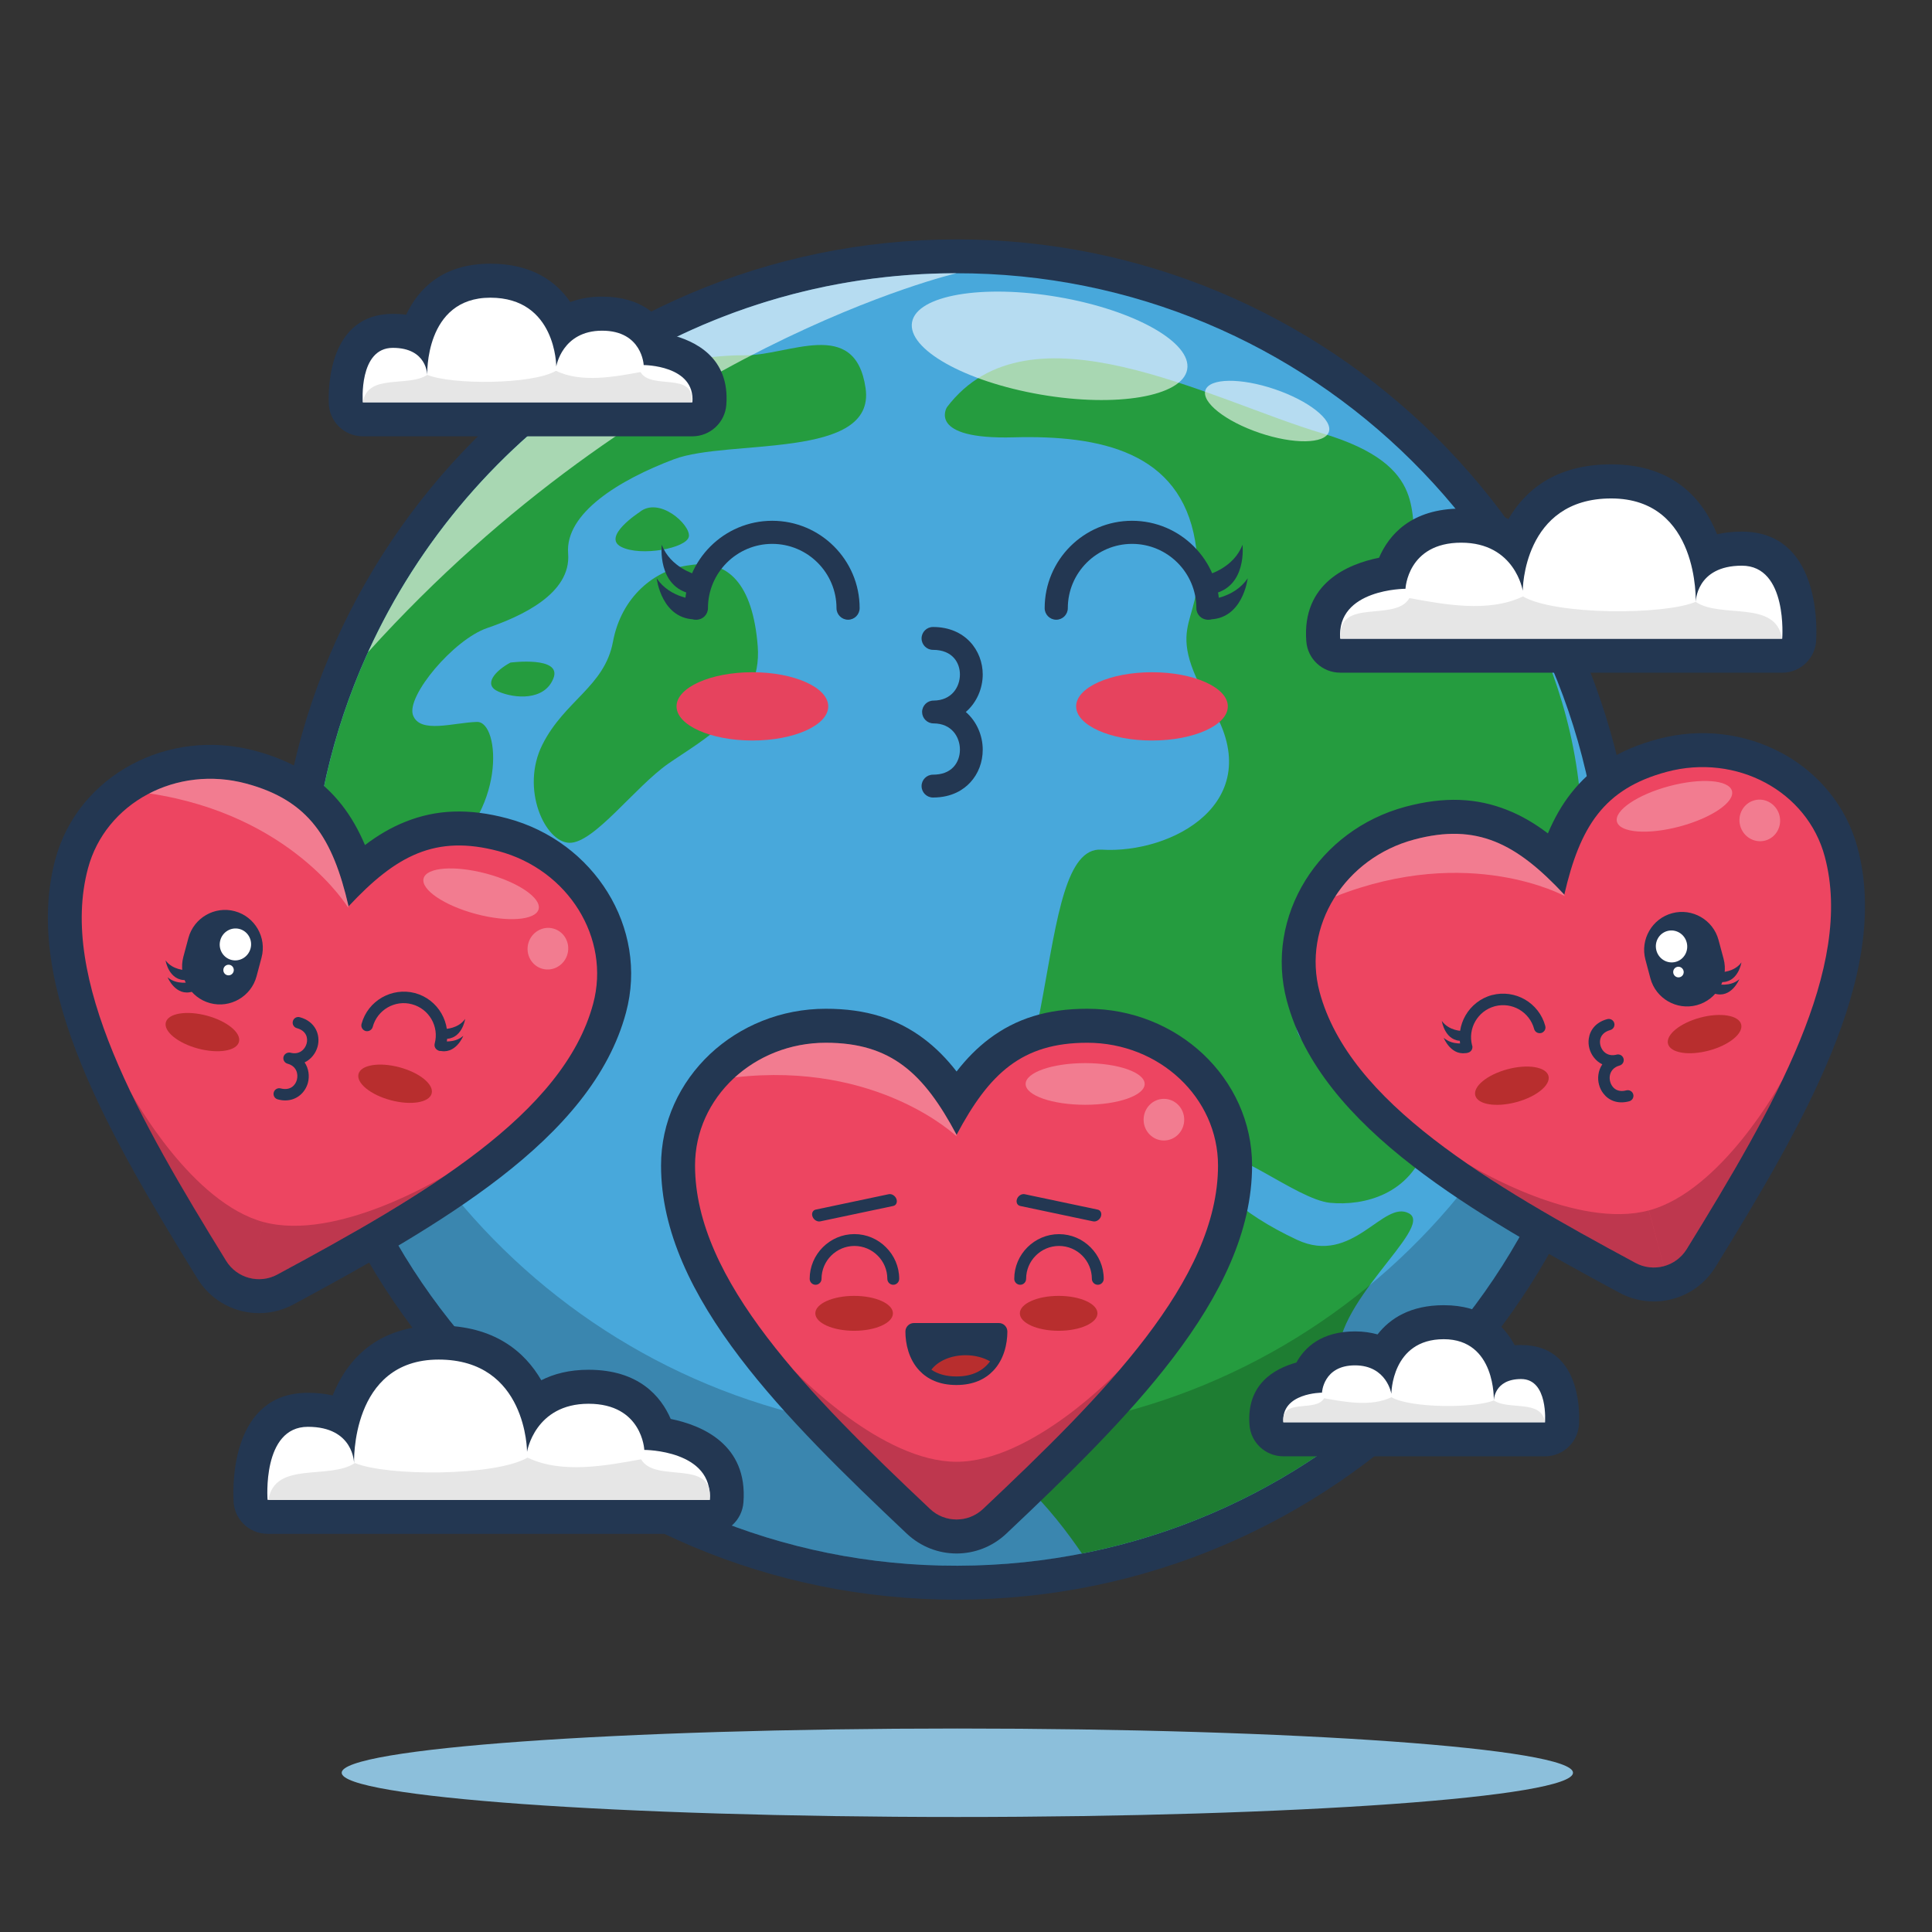 <?xml version="1.0" encoding="utf-8"?>
<!-- Generator: Adobe Illustrator 24.0.2, SVG Export Plug-In . SVG Version: 6.00 Build 0)  -->
<svg version="1.1" xmlns="http://www.w3.org/2000/svg" xmlns:xlink="http://www.w3.org/1999/xlink" x="0px" y="0px"
	 viewBox="0 0 4040 4040" style="enable-background:new 0 0 4040 4040;" xml:space="preserve">
<rect x="0" y="0" width="4040" height="4040" fill="#333333" stroke="none"/>
<style type="text/css">
	.st0{fill-rule:evenodd;clip-rule:evenodd;fill:#8CBFDB;}
	.st1{fill-rule:evenodd;clip-rule:evenodd;fill:#233752;}
	.st2{clip-path:url(#SVGID_2_);}
	.st3{fill-rule:evenodd;clip-rule:evenodd;fill:#259C3F;}
	.st4{opacity:0.2;fill-rule:evenodd;clip-rule:evenodd;}
	.st5{fill-rule:evenodd;clip-rule:evenodd;fill:#ED4561;}
	.st6{fill-rule:evenodd;clip-rule:evenodd;fill:#E6435E;}
	.st7{fill:#233752;}
	.st8{fill-rule:evenodd;clip-rule:evenodd;fill:#B82E2E;}
	.st9{fill-rule:evenodd;clip-rule:evenodd;fill:#FFFFFF;}
	.st10{opacity:0.6;fill-rule:evenodd;clip-rule:evenodd;fill:#FFFFFF;}
	.st11{opacity:0.3;fill-rule:evenodd;clip-rule:evenodd;fill:#FFFFFF;}
	.st12{fill-rule:evenodd;clip-rule:evenodd;fill:#E6E6E6;}
</style>
<g id="background">
	<g>
		<path class="st0" d="M2001.9,3799.5c709,0,1287.4-41.5,1287.4-92.5c0-50.9-578.3-92.5-1287.4-92.5
			c-709.1,0-1287.4,41.5-1287.4,92.5C714.5,3758,1292.8,3799.5,2001.9,3799.5z"/>
	</g>
</g>
<g id="object">
	<g>
		<path class="st1" d="M2036.9,3202.5L2036.9,3202.5l0,0.2c352.5-10,667.9-161.9,893-399.6c225.3-237.9,359.9-561.8,350.3-915.3
			l-0.3-1.7v0v0h0.2c-10-352.5-161.9-668-399.6-893.1c-237.9-225.3-561.8-359.9-915.3-350.3l-1.7,0.3h0h0v-0.2
			c-352.5,10-668,161.9-893.1,399.6c-225.3,237.9-359.8,561.8-350.3,915.3l0.3,1.7v0v0h-0.2c10,352.5,161.9,668,399.5,893.1
			c237.9,225.3,561.8,359.8,915.3,350.3L2036.9,3202.5L2036.9,3202.5L2036.9,3202.5z M2037,3344.8L2037,3344.8h-0.1v-0.2
			C1645,3354.7,1286,3205.3,1022,2955.3c-264.1-250.2-432.9-601.4-443.5-994.2l-0.3-1.7v0v0h0.3
			c-10.2-391.8,139.3-750.9,389.3-1014.8c250.1-264.1,601.3-432.9,994.2-443.5l1.7-0.3h0h0v0.3c391.8-10.2,750.9,139.3,1014.8,389.2
			c264.1,250.2,432.9,601.4,443.5,994.2l0.3,1.7v0v0h-0.2c10.1,391.8-139.3,750.9-389.3,1014.8
			c-250.2,264.1-601.4,432.9-994.2,443.5L2037,3344.8z"/>
		<g>
			<defs>
				<path id="SVGID_1_" d="M2036.9,3273.6c746-20.2,1334.5-641.5,1314.2-1387.5C3330.9,1140,2709.7,551.6,1963.6,571.9
					c-746.1,20.2-1334.5,641.5-1314.3,1387.5C669.6,2705.5,1290.8,3293.9,2036.9,3273.6z"/>
			</defs>
			<use xlink:href="#SVGID_1_"  style="overflow:visible;fill-rule:evenodd;clip-rule:evenodd;fill:#48A8DB;"/>
			<clipPath id="SVGID_2_">
				<use xlink:href="#SVGID_1_"  style="overflow:visible;"/>
			</clipPath>
			<g class="st2">
				<path class="st3" d="M3129.6,1180.3c-4.1,0.8-135.3,25.2-163.2-35.3c-28.3-61.5,31-169.8-202.1-239.1
					c-233.2-69.3-612.4-281.4-784.2-54.3c0,0-42.6,67.9,139.5,62.9c182.2-4.9,347.7,30.6,379.5,216.5
					c31.7,185.9-80.4,153.3,36.2,350.3c116.5,197-85.2,304.7-232.1,295.4c-147-9.4-77.3,593.6-302.1,666.3
					c-224.9,72.8-419.3-46.4-457.8,172.5c-38.5,219,143.2,360.8,374.9,376.7c166.7,11.5,290.8,178.5,344.2,256.4
					c201.6-39.6,386.7-123.8,544.8-241.7c3-34.6,3.6-87.4-7.8-154.2c-21.2-123.9,201.2-285.6,147.1-315.3
					c-54.1-29.7-117.1,109.9-234.2,55.2c-117.1-54.6-199.1-128-173.6-168.7c25.6-40.7,171.3,84.3,242.6,91.3
					c71.4,6.9,168.5-17.9,201.3-121.1c32.8-103.2,31.6-147.6-75.2-149.2c-106.8-1.5-215.1-60.8-194.3-114.8
					c20.8-53.9,189.3,92.7,242.1,73.5c52.9-19.2,320.1-4.2,349.9-378.6c17.2-215.6-43.6-396.8-98.3-511.6
					C3183.5,1267.5,3157.7,1223.1,3129.6,1180.3z"/>
				<path class="st3" d="M1289.3,773.4c91.8-14.6,211.6-31.5,265.4-30.4c93.4,1.9,233.5-82,255.3,68.6
					c21.9,150.6-286.2,105.6-400.6,148.7c-114.5,43.2-228.2,112.9-221.4,197.2c6.7,84.3-98.8,131.6-169.3,155.8
					c-70.5,24.2-169.5,142.5-155.1,182.1c14.4,39.7,84.9,15.5,133.8,14.2c48.9-1.3,63.1,194-85.4,291.3
					c-90.7,59.5-195.2,94.4-262.9,112.7C651.9,1434.1,906.1,1010.9,1289.3,773.4z"/>
				<path class="st3" d="M1336.8,1071.3c41.3-34.5,107.5,26,103.7,50.5c-3.8,24.6-101.1,42.8-141.7,21.6
					C1258.1,1122.4,1336.8,1071.3,1336.8,1071.3z"/>
				<path class="st3" d="M1067.4,1385.5c-30.7,16.4-58.8,46.1-25.1,60.7c33.8,14.7,96.2,19.7,114.9-27.6
					C1176,1371.4,1067.4,1385.5,1067.4,1385.5z"/>
				<path class="st3" d="M1442.1,1181.9c79.6-13.3,132.2,38.7,142.4,169.6c10.2,130.9-117,196.6-186.8,245.2
					c-69.8,48.6-155.5,166.6-206.8,165.7c-51.1-0.8-103.1-112.8-56.7-205.3c46.4-92.4,130.1-121.4,147.6-215.3
					C1299.3,1248,1368.9,1190.6,1442.1,1181.9z"/>
			</g>
		</g>
		<path class="st4" d="M2000.3,3274.2c746.4,0,1351.4-605,1351.4-1351.4c0-39.9-1.9-79.4-5.2-118.5
			c-80,672.6-652.1,1194.1-1346.2,1194.1c-694,0-1266.2-521.5-1346.2-1194.1c-3.4,39-5.2,78.5-5.2,118.5
			C648.9,2669.1,1253.9,3274.2,2000.3,3274.2z"/>
		<path class="st1" d="M763.2,1767.1c27-20.5,54.6-36.7,84-48.5c64.2-25.8,132.2-29.1,214-7.2c90.9,24.3,164.2,81.5,209.2,154.1
			c45.8,73.8,62.3,163.6,38.7,251.6c-35.5,132.7-133,244.7-263.6,345.6c-123.5,95.4-275.9,180.9-431.9,265
			c-35.3,19-75,22.7-111.1,13.1c-36-9.7-68.5-32.7-89.6-67c-93.3-151.2-182.7-301.5-241.7-445.4c-62.6-152.8-91.1-298.5-55.6-431.1
			c23.6-88.1,82.9-157.6,159.7-198.7c75.1-40.3,167.1-53,257.8-28.7c81.8,21.9,139,58.9,181.8,113.5
			C734.3,1708.2,750,1736,763.2,1767.1L763.2,1767.1z M900,1850.3c-38.5,15.5-76.3,47.4-119.1,93.3l-91,97.5l-30.1-130
			c-14.2-61.2-31-107.8-56.6-140.4c-23.1-29.5-56.6-50.1-106.8-63.5c-55-14.7-110-7.3-154.5,16.5c-42.9,23-76,61.7-89.1,110.4
			c-26.4,98.6-2,214.9,49.5,340.5c55.2,134.6,141.2,279.1,231.1,424.8c1.3,2.1,3.4,3.5,5.8,4.2c2.3,0.6,4.9,0.4,7.2-0.8
			c151-81.4,297.9-163.6,412.5-252.2c107.5-83.1,186.8-171.5,213.1-270.1c13.1-48.8,3.7-99-22.1-140.5
			c-26.5-42.8-70.4-76.6-125.3-91.3C974.2,1835.1,934.8,1836.3,900,1850.3z"/>
		<path class="st5" d="M728.9,1895.2c99.2-106.3,181.8-150.6,313.9-115.3c145.8,39.1,234.3,181.9,197.6,318.8
			c-61.9,231.2-353.5,400.9-660.6,566.5c-37.6,20.3-84.4,7.7-106.9-28.6c-183.1-296.9-350.8-589.7-288.9-820.9
			c36.7-136.9,184.8-216.3,330.5-177.2C646.7,1673.9,696.1,1753.5,728.9,1895.2z"/>
		<g>
			<path class="st6" d="M1573.3,1548.5c87.6,0,158.6-32,158.6-71.4c0-39.4-71-71.4-158.6-71.4c-87.6,0-158.6,32-158.6,71.4
				C1414.7,1516.5,1485.7,1548.5,1573.3,1548.5z"/>
			<path class="st6" d="M2408.9,1548.5c87.6,0,158.6-32,158.6-71.4c0-39.4-71-71.4-158.6-71.4c-87.6,0-158.6,32-158.6,71.4
				C2250.3,1516.5,2321.3,1548.5,2408.9,1548.5z"/>
			<g>
				<path class="st7" d="M1951,1667.7c-13.2,0-23.9-10.7-23.9-23.9s10.7-23.9,23.9-23.9c18.5,0,32.9-5.4,42.9-16.1
					c8.6-9.3,13.4-22.1,13.4-36.2c0-26.5-17.3-54.9-55.2-54.9c-13.2,0-23.8-10.7-23.9-23.8c0-13.2,10.7-23.9,23.8-23.9
					c38.1-0.2,55.3-28.4,55.3-54.6c0-23.8-14.8-51.5-56.3-51.5c-13.2,0-23.9-10.7-23.9-23.9c0-13.2,10.7-23.9,23.9-23.9
					c68.1,0,103.9,49.8,104,99.1c0,28.7-12.1,58.6-35.4,78.6c23.2,20,35.4,49.9,35.4,78.8c0,26.2-9.3,50.6-26.2,68.7
					C2015.5,1650.7,1991.2,1667.7,1951,1667.7z"/>
			</g>
			<g>
				<g>
					<path class="st7" d="M2525.9,1295.9c-13.3,0-24.2-10.8-24.2-24.2c0-74.1-60.3-134.4-134.4-134.4
						c-74.1,0-134.4,60.3-134.4,134.4c0,13.3-10.8,24.2-24.2,24.2c-13.3,0-24.2-10.8-24.2-24.2c0-100.8,82-182.7,182.7-182.7
						c100.8,0,182.8,82,182.8,182.7C2550.1,1285.1,2539.3,1295.9,2525.9,1295.9z"/>
				</g>
				<path class="st1" d="M2527.5,1201.3c0,0,52.6-14.2,70.7-62.2c0,0,10.4,88.3-62.6,102.9L2527.5,1201.3z"/>
				<path class="st1" d="M2526,1253.8c0,0,54.4-1.9,83-44.5c0,0-10,88.3-84.3,85.9L2526,1253.8z"/>
			</g>
			<g>
				<g>
					<path class="st7" d="M1773.4,1295.9c-13.3,0-24.2-10.8-24.2-24.2c0-74.1-60.3-134.4-134.4-134.4
						c-74.1,0-134.4,60.3-134.4,134.4c0,13.3-10.8,24.2-24.2,24.2c-13.3,0-24.2-10.8-24.2-24.2c0-100.8,82-182.7,182.8-182.7
						c100.8,0,182.8,82,182.8,182.7C1797.5,1285.1,1786.7,1295.9,1773.4,1295.9z"/>
				</g>
				<path class="st1" d="M1454.5,1201.3c0,0-52.6-14.2-70.7-62.2c0,0-10.4,88.3,62.5,102.9L1454.5,1201.3z"/>
				<path class="st1" d="M1456.2,1253.8c0,0-54.5-1.9-83-44.5c0,0,10,88.3,84.4,85.9L1456.2,1253.8z"/>
			</g>
		</g>
		<g>
			<path class="st8" d="M414,2192.6c42.2,11.3,80.6,5.1,85.7-13.9c5.1-19-25-43.6-67.2-54.9c-42.2-11.3-80.6-5-85.7,13.9
				C341.7,2156.7,371.8,2181.3,414,2192.6z"/>
			<path class="st8" d="M816.9,2300.6c42.2,11.3,80.6,5.1,85.7-13.9c5.1-19-25-43.6-67.2-54.9c-42.2-11.3-80.6-5.1-85.7,13.9
				C744.6,2264.7,774.7,2289.3,816.9,2300.6z"/>
			<g>
				<path class="st7" d="M596.4,2301.1c-5,0-10.1-0.7-15.6-2.2c-6.4-1.7-10.1-8.2-8.4-14.5c1.7-6.4,8.2-10.1,14.5-8.4
					c20.1,5.1,30.8-6.4,33.9-18c3.4-12.8-1.2-28.8-19.5-33.7c-6.3-1.7-10.1-8.2-8.4-14.5c1.7-6.3,8.5-9.9,14.5-8.5
					c18.2,4.9,30.4-6.5,33.8-19.2c3.1-11.5-0.5-26.7-20.4-32.1c-6.4-1.7-10.1-8.2-8.4-14.5c1.6-6.4,8.2-10.2,14.5-8.4
					c32.8,8.8,43.7,37.4,37.3,61.2c-3.7,13.8-13.4,26.7-27.2,33.3c8.6,12.7,10.6,28.7,6.9,42.6
					C638.5,2284.1,621.1,2301.1,596.4,2301.1z"/>
			</g>
			<g>
				<path class="st1" d="M490.9,1905.4L490.9,1905.4c42.1,11.3,67.3,54.9,56,97l-10.5,39.4c-11.3,42-54.9,67.2-97,55.9l0,0
					c-42-11.3-67.2-54.9-56-96.9l10.6-39.4C405.3,1919.3,448.9,1894.1,490.9,1905.4z"/>
				<path class="st9" d="M500.9,1942.6c17.5,4.7,27.8,23,23,40.8c-4.8,17.8-22.8,28.5-40.3,23.8c-17.5-4.7-27.8-23-23-40.8
					C465.3,1948.6,483.4,1937.9,500.9,1942.6z"/>
				<path class="st9" d="M480.8,2017.7c5.8,1.6,9.3,7.7,7.7,13.6c-1.6,5.9-7.6,9.5-13.4,7.9c-5.8-1.5-9.3-7.6-7.7-13.6
					C468.9,2019.7,474.9,2016.2,480.8,2017.7z"/>
				<g>
					<path class="st7" d="M920.7,2197.4c-1,0-2.1-0.1-3.1-0.4c-6.4-1.8-10.3-8.3-8.6-14.8c9.6-35.7-11.7-72.6-47.5-82.2
						c-35.6-9.7-72.6,11.7-82.1,47.4c-1.8,6.4-8.4,10.2-14.8,8.6c-6.4-1.8-10.3-8.3-8.6-14.8c13.1-48.6,63.3-77.2,111.7-64.6
						c48.6,13.1,77.5,63.2,64.6,111.7C930.9,2193.9,926,2197.4,920.7,2197.4z"/>
				</g>
				<path class="st1" d="M388.6,2028.6c0,0-27.2,0.3-42.4-20.3c0,0,6.9,43.9,44,41L388.6,2028.6z"/>
				<path class="st1" d="M396.4,2053.7c0,0-26.4,6.5-45.9-10.1c0,0,16.8,41.1,52.1,29.9L396.4,2053.7z"/>
				<path class="st1" d="M930.6,2151.6c0,0,27.2-0.1,42.1-20.9c0,0-6.4,43.9-43.4,41.5L930.6,2151.6z"/>
				<path class="st1" d="M923,2176.7c0,0,26.5,6.1,45.8-10.7c0,0-16.2,41.3-51.8,30.5L923,2176.7z"/>
			</g>
		</g>
		<path class="st10" d="M2000.3,571.3c-547,0-1018.1,325-1230.7,792.5C1348,723.3,2000.3,571.3,2000.3,571.3z"/>
		<path class="st10" d="M2213.5,621.2c158.9,27.3,279.3,95.2,269,151.5c-10.3,56.3-147.4,79.8-306.3,52.4
			c-158.9-27.4-279.3-95.2-269-151.5C1917.5,617.3,2054.6,593.8,2213.5,621.2z"/>
		<path class="st10" d="M2665.7,813.9c71.2,24.2,121.8,64.2,113,89.4c-8.8,25.2-73.8,26-145,1.9c-71.3-24.2-121.8-64.2-113-89.4
			C2529.5,790.5,2594.5,789.7,2665.7,813.9z"/>
		<path class="st4" d="M930.6,2458.3c-9.7,5.9-227.1,137.9-378.9,97.2l-31.3,116.6c-18.9-5.1-36-17.1-47.3-34.9l-10.1-16.3l-5.3-8.7
			l-5.4-8.8l-8-13.1c-10.6-17.4-21.2-34.7-31.5-52l-6.6-11c-10-16.9-20-33.7-29.7-50.5l-0.8-1.3l-7-12l-0.3-0.6l-5.7-9.9l-4.2-7.3
			l-3.6-6.3l-3.1-5.5c-12.6-22.3-24.8-44.5-36.5-66.5l-1.5-2.9c-13.3-25.1-26-50-37.9-74.6l-2.5-5.3l-1-2.1
			c8.5,15.6,129.6,233,279.2,273.1l-31.2,116.6c19.2,5.1,40.2,3.2,59-6.9l0.1,0l0.4-0.2l7.6-4.1l10.1-5.5l6.1-3.3l11.4-6.2l8.6-4.7
			C732.7,2581.9,838.2,2521.9,930.6,2458.3z"/>
		<path class="st11" d="M312.1,1659.1c59.2-30.6,131.1-39.8,202.5-20.7c131.6,35.3,181.1,114.5,213.9,255.3l-0.4,4.4
			C728.1,1898.2,610.5,1703.5,312.1,1659.1z"/>
		<path class="st1" d="M3236.8,1742.7c13.2-31.2,28.8-58.9,48.3-83.8c42.8-54.6,100.1-91.6,181.8-113.5
			c90.8-24.3,182.7-11.6,257.8,28.7h0.3c76.5,41,135.8,110.6,159.4,198.8c35.5,132.6,7,278.3-55.6,431.1
			c-58.9,143.8-148.4,294.2-241.6,445.4c-21.2,34.3-53.7,57.3-89.7,66.9c-36,9.7-75.7,6-111.1-13c-156.1-84.1-308.5-169.6-431.9-265
			c-130.5-100.9-228.1-213-263.6-345.6c-23.6-88.1-7-177.8,38.7-251.6c45-72.6,118.3-129.7,209.2-154.1
			c81.8-21.9,149.8-18.6,214,7.2C3182.2,1705.9,3209.8,1722.2,3236.8,1742.7L3236.8,1742.7z M3396.9,1746.1
			c-25.6,32.6-42.4,79.3-56.5,140.4l-30.1,129.9l-91-97.4c-42.8-45.8-80.6-77.7-119.1-93.3c-34.9-14-74.4-15.1-124.6-1.7
			c-54.9,14.7-98.8,48.5-125.3,91.3c-25.7,41.5-35.1,91.7-22.1,140.5c26.4,98.5,105.7,187,213.1,270.1
			c114.6,88.6,261.5,170.8,412.5,252.2c2.3,1.2,4.9,1.4,7.2,0.8c2.4-0.6,4.5-2.1,5.8-4.2c89.9-145.7,175.9-290.2,231.1-424.8
			c51.5-125.7,75.9-241.9,49.5-340.5c-13-48.7-46.3-87.3-89.4-110.4l0.1-0.1c-44.5-23.8-99.4-31.1-154.3-16.4
			C3453.4,1696.1,3419.9,1716.7,3396.9,1746.1z"/>
		<path class="st5" d="M3271.1,1870.8c32.7-141.7,82.2-221.4,214.2-256.8c145.8-39,293.9,40.3,330.5,177.3
			c62,231.2-105.7,524-288.9,820.9c-22.5,36.3-69.2,48.9-106.9,28.6c-307.1-165.5-598.6-335.3-660.6-566.5
			c-36.7-136.9,51.9-279.7,197.6-318.7C3089.2,1720.2,3171.9,1764.5,3271.1,1870.8z"/>
		<path class="st8" d="M3573.7,2196.8c-42.2,11.3-80.6,5.1-85.7-13.9c-5.1-19,25.1-43.6,67.2-54.9c42.2-11.3,80.6-5.1,85.7,13.9
			C3646,2160.9,3615.9,2185.5,3573.7,2196.8z"/>
		<path class="st8" d="M3170.7,2304.7c-42.2,11.3-80.6,5.1-85.7-13.9c-5.1-19,25.1-43.6,67.3-54.9s80.6-5.1,85.7,13.9
			C3243.1,2268.8,3213,2293.4,3170.7,2304.7z"/>
		<path class="st1" d="M3400.7,2280.1c6.4-1.7,12.9,2,14.6,8.3c1.7,6.3-2.1,12.8-8.5,14.5c-24.3,6.5-43-1.9-54-16.3
			c-4.3-5.5-7.4-11.9-9.1-18.6c-1.8-6.7-2.3-13.8-1.3-20.7c1-7.7,3.7-15.1,8.2-21.7c-7.1-3.4-13.2-8.5-17.8-14.6
			c-4.3-5.5-7.4-11.9-9.2-18.5c-1.8-6.7-2.3-13.8-1.3-20.6c2.5-17.8,14.5-34.3,38.6-40.8c6.4-1.7,13,2,14.7,8.4
			c1.7,6.3-2.1,12.8-8.5,14.5c-13.3,3.6-19.9,12-21.1,21c-0.6,3.7-0.2,7.6,0.7,11.3c1,3.7,2.8,7.2,5.1,10.3
			c5.6,7.3,15.1,11.8,27.2,9.1l1.3-0.4c6.4-1.7,13,2,14.7,8.4c1.7,6.3-2.1,12.8-8.5,14.5c-12.6,3.4-19,12.4-20.3,21.9
			c-0.5,3.8-0.2,7.8,0.8,11.6c1,3.8,2.7,7.3,5,10.3C3377.5,2279.5,3387.5,2283.7,3400.7,2280.1z"/>
		<path class="st1" d="M3496.7,1909.6L3496.7,1909.6c-42.1,11.3-67.2,54.9-56,97l10.5,39.4c11.3,42,54.9,67.2,97,55.9l0,0
			c42-11.3,67.2-54.9,56-96.9l-10.6-39.4C3582.4,1923.5,3538.7,1898.3,3496.7,1909.6z"/>
		<path class="st9" d="M3486.7,1946.8c-17.5,4.7-27.8,22.9-23,40.8c4.8,17.8,22.8,28.5,40.3,23.8c17.5-4.7,27.8-23,23-40.8
			C3522.3,1952.8,3504.2,1942.1,3486.7,1946.8z"/>
		<path class="st9" d="M3506.9,2021.9c-5.8,1.6-9.3,7.6-7.7,13.6c1.6,5.9,7.6,9.5,13.5,7.9c5.8-1.5,9.3-7.6,7.7-13.6
			C3518.7,2023.9,3512.7,2020.3,3506.9,2021.9z"/>
		<g>
			<path class="st1" d="M3079,2189.5c0,6.7-5.4,12.1-12,12.1c-5.9,0-10.8-4.3-11.9-9.9c-6.2-23.9-2.1-48.3,9.4-68.3
				c11.7-20.2,31.1-36.1,55.3-42.6l0,0l0.2,0l0,0c24.1-6.3,48.7-2.3,68.8,9.3l0,0v0c20.2,11.7,36,31.1,42.5,55.3
				c1.2,4.3-0.1,8.7-3.1,11.6c-1.5,1.5-3.3,2.6-5.5,3.1c-6.4,1.7-13.1-2.1-14.7-8.5c-4.8-17.8-16.4-32-31.3-40.7l0,0
				c-14.7-8.4-32.6-11.4-50.1-6.9l-1.5,0.4c-17.5,4.9-31.5,16.4-40,31.1c-8.5,14.7-11.4,32.6-6.9,50.1
				C3078.8,2186.9,3079,2188.2,3079,2189.5L3079,2189.5L3079,2189.5z M3126.8,2104l-0.6,0.2L3126.8,2104z"/>
		</g>
		<path class="st1" d="M3599.1,2032.8c0,0,27.2,0.3,42.4-20.3c0,0-6.9,43.9-43.9,41L3599.1,2032.8z"/>
		<path class="st1" d="M3591.2,2057.8c0,0,26.4,6.5,45.9-10.1c0,0-16.8,41.1-52.1,29.9L3591.2,2057.8z"/>
		<path class="st1" d="M3057.1,2155.8c0,0-27.2-0.1-42.1-20.9c0,0,6.4,43.9,43.4,41.5L3057.1,2155.8z"/>
		<path class="st1" d="M3064.7,2180.9c0,0-26.5,6.1-45.8-10.7c0,0,16.3,41.3,51.8,30.5L3064.7,2180.9z"/>
		<path class="st4" d="M3727.5,2257.5c-5.4,10-127.8,232.9-279.5,273.6l31.2,116.6c-18.9,5.1-39.8,3.2-58.4-6.6l-16.9-9.1l-8.9-4.8
			l-9.1-5l-13.5-7.3c-17.9-9.7-35.7-19.5-53.3-29.3l-11.2-6.3c-17.1-9.5-34.2-19.1-51-28.8l-1.3-0.8l-12.1-6.9l-0.6-0.3l-9.9-5.8
			l-7.2-4.2l-6.3-3.7l-5.5-3.2c-22-13-43.7-26.1-64.9-39.4l-2.8-1.7c-24-15-47.5-30.3-70.1-45.7l-4.9-3.3l-1.9-1.3
			c15.1,9.2,228.7,137,378.4,96.9l31.3,116.6c19.2-5.1,36.4-17.3,47.7-35.5l0-0.1l0.2-0.4l4.6-7.4l6-9.8l3.6-5.9l6.8-11.1l5.1-8.3
			C3617.9,2463.6,3679.2,2358.8,3727.5,2257.5z"/>
		<path class="st11" d="M2792.2,1874.7c36-56,93.6-100,165-119.1c131.6-35.3,214.1,8.6,312.9,114.1l1.9,4.1
			C3272,1873.8,3072.8,1763.9,2792.2,1874.7z"/>
		<path class="st11" d="M3490.2,1644c-66.4,17.8-115.2,51.1-109,74.3c6.2,23.2,65.1,27.7,131.5,9.9c66.4-17.8,115.2-51,109-74.3
			C3615.4,1630.6,3556.5,1626.2,3490.2,1644z"/>
		<path class="st11" d="M3668.6,1673.5c-22.6,6.1-36,29.9-29.7,53.1c6.2,23.2,29.6,37.1,52.3,31.1c22.6-6.1,35.9-29.8,29.7-53.1
			C3714.6,1681.4,3691.2,1667.4,3668.6,1673.5z"/>
		<path class="st1" d="M2000.3,2240.6c20.8-26.8,43.2-49.6,68.5-68.6c55.5-41.7,120.3-62.6,204.8-62.6c94.1,0,179.7,36.2,242,94.6
			c63.3,59.6,102.6,142,102.6,233.2c0,137.3-65.2,270.8-165.3,402.2c-94.3,123.7-219.5,245.8-348.7,367.7
			c-29.3,27.6-66.6,41.4-103.9,41.4c-37.3,0-74.6-13.8-104-41.4c-129.1-121.8-254.5-243.9-348.7-367.7
			c-100-131.4-165.3-264.9-165.3-402.2c0-91.2,39.3-173.6,102.6-233.2c62.3-58.4,147.9-94.6,242-94.6c84.5,0,149.3,20.9,204.8,62.6
			C1957,2191,1979.5,2213.8,2000.3,2240.6L2000.3,2240.6z M2153.9,2285.3c-33.2,25-61.6,65.6-91,121l-62.5,117.4l-62.5-117.4
			c-29.5-55.4-57.8-96.1-91.1-121c-29.9-22.5-67.7-33.7-119.8-33.7c-56.9,0-108,21.3-144.7,55.8c-35.6,33.4-57.6,79.3-57.6,129.8
			c0,102.1,53.6,208.1,135.8,316c88.1,115.6,208.6,232.9,333.1,350.4c1.8,1.7,4.2,2.5,6.7,2.5c2.5,0,4.9-0.9,6.7-2.5
			c124.6-117.5,245.1-234.9,333.1-350.4c82.2-108,135.8-213.9,135.8-316c0-50.5-22-96.4-57.6-129.8c-36.7-34.5-87.8-55.8-144.7-55.8
			C2221.5,2251.6,2183.7,2262.9,2153.9,2285.3z"/>
		<path class="st5" d="M2000.3,2373c68.3-128.4,136.6-192.5,273.3-192.5c150.9,0,273.4,115,273.4,256.7
			c0,239.4-237.7,478.8-491.5,718.2c-31.1,29.3-79.5,29.3-110.6,0c-253.8-239.4-491.5-478.8-491.5-718.2
			c0-141.7,122.4-256.7,273.4-256.7C1863.6,2180.5,1932,2244.7,2000.3,2373z"/>
		<path class="st8" d="M1786.1,2782.8c44.8,0,81.1-16.3,81.1-36.5c0-20.2-36.3-36.5-81.1-36.5c-44.8,0-81.2,16.3-81.2,36.5
			C1705,2766.5,1741.3,2782.8,1786.1,2782.8z"/>
		<path class="st8" d="M2213.7,2782.8c44.8,0,81.2-16.3,81.2-36.5c0-20.2-36.4-36.5-81.2-36.5c-44.8,0-81.1,16.3-81.1,36.5
			C2132.6,2766.5,2168.9,2782.8,2213.7,2782.8z"/>
		<path class="st1" d="M2088.7,2784.4c0,37.6-17.1,94-88.8,94c-71.7,0-88.8-56.4-88.8-94H2088.7z"/>
		<path class="st1" d="M2106.5,2784.4v0.5c-0.1,25.2-7,57.7-29.3,81.2c-16.8,17.7-41.5,30.1-77.3,30.1c-35.8,0-60.6-12.4-77.3-30.1
			c-22.4-23.7-29.3-56.4-29.3-81.7c0-9.8,8-17.8,17.8-17.8h0.5h177.2C2098.6,2766.6,2106.5,2774.6,2106.5,2784.4L2106.5,2784.4z
			 M2051.4,2841.7c10.4-11,15.7-25.6,18.1-39.6h-139.1c2.3,14,7.7,28.6,18.1,39.6c10.5,11.1,26.8,18.8,51.5,18.8
			C2024.6,2860.6,2041,2852.9,2051.4,2841.7z"/>
		<path class="st1" d="M1880.3,2674.2c0,6.8-5.6,12.4-12.4,12.4c-6.9,0-12.4-5.6-12.4-12.4c0-18.9-7.7-36.2-20.2-48.6l0,0
			c-12.5-12.5-29.7-20.2-48.6-20.2h0c-18.9,0-36.1,7.8-48.6,20.2c-12.5,12.5-20.2,29.7-20.2,48.6c0,6.8-5.6,12.4-12.4,12.4
			c-6.9,0-12.4-5.6-12.4-12.4c0-25.7,10.5-49.1,27.5-66.1c16.9-16.9,40.3-27.5,66-27.5h0c25.7,0,49.1,10.5,66,27.5v0l0,0
			C1869.8,2625.1,1880.3,2648.5,1880.3,2674.2z"/>
		<path class="st1" d="M2308,2674.2c0,6.8-5.6,12.4-12.4,12.4c-6.8,0-12.4-5.6-12.4-12.4c0-18.9-7.7-36.2-20.1-48.6l0,0
			c-12.5-12.5-29.6-20.2-48.6-20.2c-18.9,0-36.2,7.7-48.6,20.2l0,0c-12.5,12.4-20.2,29.6-20.2,48.6c0,6.8-5.5,12.4-12.4,12.4
			c-6.8,0-12.4-5.6-12.4-12.4c0-25.7,10.5-49,27.5-66l0,0l0,0v0c17-16.9,40.4-27.5,66-27.5c25.7,0,49,10.5,66,27.5l0,0l0,0l0,0
			C2297.4,2625.1,2308,2648.5,2308,2674.2z"/>
		<path class="st1" d="M1858.4,2497.2c6.3-1.3,13.5,3.1,16.1,9.9c2.5,6.8-0.4,13.4-6.7,14.7l-152.6,32.2c-6.3,1.3-13.5-3.1-16.1-9.9
			c-2.6-6.8,0.4-13.4,6.7-14.7L1858.4,2497.2z"/>
		<path class="st1" d="M2133.4,2521.8c-6.3-1.3-9.3-7.9-6.7-14.7c2.5-6.8,9.8-11.2,16-9.9l152.6,32.2c6.3,1.3,9.3,7.9,6.7,14.7
			c-2.6,6.8-9.8,11.2-16.1,9.9L2133.4,2521.8z"/>
		<path class="st8" d="M2070.3,2846.7c-13.9-8-31.8-12.8-51.2-12.8c-31,0-58,12.3-71.5,30.3c12.9,8.7,29.9,14.1,52.2,14.1
			C2034.9,2878.4,2057,2864.9,2070.3,2846.7z"/>
		<path class="st4" d="M2340.9,2864.8c-7.8,8.2-183.7,191.9-340.8,191.9l0,120.7c-19.6,0-39.2-7.2-54.6-21.4l-14-13.2l-7.4-7
			l-7.5-7.1l-11.1-10.6c-14.7-14-29.4-28.1-43.9-42.1l-9.2-8.9c-14.1-13.7-28-27.4-41.8-41l-1.1-1.1l-9.9-9.9l-0.5-0.5l-8.1-8.1
			l-5.9-5.9l-5.1-5.2l-4.4-4.5c-17.9-18.3-35.5-36.6-52.5-54.8l-2.2-2.4c-19.3-20.8-38-41.5-55.9-62.3l-3.8-4.4l-1.5-1.8
			c12.2,12.8,185.5,191.5,340.4,191.5l0,120.7c19.8,0,39.7-7.3,55.2-21.9l0.1-0.1l0.3-0.3l6.3-6l8.4-7.9l5-4.8l9.4-8.9l7.1-6.7
			C2181.7,3035.4,2268,2950.1,2340.9,2864.8z"/>
		<path class="st11" d="M1536.6,2252.9c49.2-44.8,116.3-72.4,190.2-72.4c136.2,0,204.6,63.8,272.7,191.2l0.7,4.4
			C2000.3,2376.2,1836.3,2218.5,1536.6,2252.9z"/>
		<path class="st11" d="M2269.2,2223.1c-68.8,0-124.5,19.5-124.5,43.6c0,24,55.7,43.5,124.5,43.5c68.7,0,124.4-19.5,124.4-43.5
			C2393.6,2242.6,2337.9,2223.1,2269.2,2223.1z"/>
		<path class="st11" d="M2433.8,2297.8c-23.4,0-42.4,19.5-42.4,43.6c0,24,19,43.5,42.4,43.5c23.5,0,42.5-19.5,42.5-43.5
			C2476.3,2317.3,2457.3,2297.8,2433.8,2297.8z"/>
		<g>
			<path class="st11" d="M1017.3,1826.9c-66.4-17.8-125.3-13.4-131.5,9.9c-6.2,23.2,42.6,56.5,109,74.3
				c66.4,17.8,125.3,13.4,131.5-9.9C1132.4,1878,1083.7,1844.7,1017.3,1826.9z"/>
			<path class="st11" d="M1157,1941.7c-22.6-6.1-46,7.8-52.3,31.1c-6.2,23.2,7.1,47,29.7,53.1c22.6,6.1,46.1-7.9,52.3-31.1
				C1193,1971.6,1179.7,1947.8,1157,1941.7z"/>
		</g>
		<path class="st1" d="M3001.7,1264.4h117.7c-2.7-6-4.6-12.5-5.6-19.2c-2.6-9.6-14.3-39.4-58.2-39.4c-44.5,0-45.7,28.6-45.7,28.6
			C3009.4,1245.3,3006.5,1255.5,3001.7,1264.4L3001.7,1264.4z M3249,1264.4h225.9c-0.1-1.7-0.2-3.4-0.2-5.2c0,0,0-2.3,0.3-6.3
			c-0.3-25.2-7-139.6-106-139.6c-113.7,0-113.7,121.4-113.7,121.8C3255.3,1245.6,3253.1,1255.5,3249,1264.4L3249,1264.4z
			 M3616.8,1264.4h35.1c-2.2-6.3-5.2-10.4-9.5-10.4c-25.3,0-25.3,5.2-25.3,5.2C3617,1261,3616.9,1262.7,3616.8,1264.4L3616.8,1264.4
			z M3726.7,1406.7h-924.3v-0.1c-36.9,0-68.1-28.4-70.8-65.8c-9.4-121.7,87.5-161.5,152.1-174.5c20.1-46.7,66.3-102.8,171.9-102.8
			c40.5,0,72.8,8.7,98.7,21.9c34.5-59.6,98-114.4,214.8-114.4c130.3,0,192.2,73.3,221.5,146.2c15.2-3.5,32.3-5.5,51.8-5.5
			c159.7,0,157.1,191.2,155.5,223.4v0.4C3797.9,1374.9,3766,1406.7,3726.7,1406.7z"/>
		<path class="st9" d="M2802.5,1335.6h924.3c0,0,12-152.7-84.4-152.7s-96.5,76.4-96.5,76.4s8.1-217-176.8-217
			c-184.9,0-184.9,192.9-184.9,192.9s-16.1-100.4-128.6-100.4c-112.5,0-116.6,96.4-116.6,96.4S2794.4,1231.1,2802.5,1335.6z"/>
		<path class="st1" d="M1483.8,3207.4H559.5c-39.3,0-71.2-31.8-71.2-71.1v-0.4c-1.5-32.2-4.1-223.4,155.5-223.4
			c19.4,0,36.6,2,51.8,5.5c29.3-72.9,91.2-146.2,221.5-146.2c116.7,0,180.2,54.8,214.8,114.4c25.9-13.2,58.3-21.9,98.7-21.9
			c105.7,0,151.8,56.2,171.9,102.8c64.6,13.1,161.5,52.9,152.1,174.5C1551.8,3179,1520.7,3207.4,1483.8,3207.4L1483.8,3207.4
			L1483.8,3207.4z M634.4,3065.2h35c-0.1-1.7-0.2-3.4-0.2-5.2c0,0,0-5.2-25.3-5.2C639.6,3054.8,636.5,3058.9,634.4,3065.2
			L634.4,3065.2z M811.3,3065.2h225.9c-4-8.9-6.3-18.8-6.3-29.3c0-0.3,0-121.8-113.7-121.8c-99,0-105.7,114.4-106,139.6
			c0.3,3.9,0.3,6.3,0.3,6.3C811.5,3061.7,811.4,3063.5,811.3,3065.2L811.3,3065.2z M1166.8,3065.2h117.7c-4.8-9-7.7-19.1-8.2-30
			c0,0-1.2-28.6-45.7-28.6c-43.9,0-55.6,29.9-58.2,39.4C1171.4,3052.7,1169.5,3059.2,1166.8,3065.2z"/>
		<path class="st9" d="M1483.8,3136.3H559.5c0,0-12.1-152.7,84.4-152.7c96.5,0,96.5,76.4,96.5,76.4s-8.1-217,176.8-217
			c184.9,0,184.9,192.9,184.9,192.9s16.1-100.5,128.6-100.5c112.5,0,116.6,96.5,116.6,96.5S1491.8,3031.8,1483.8,3136.3z"/>
		<path class="st1" d="M1447.9,912.4H758.6c-39.2,0-71-31.7-71.1-70.8c-1.1-31.3,0.3-185.3,134.1-185.3c9.9,0,19.2,0.6,27.8,1.8
			c25.8-54.9,76.6-106.7,176-106.7c86.8,0,137.6,37,167.2,80.3c18.6-7.1,40.6-11.4,66.5-11.4c83.4,0,122.7,41.6,141.3,79.2
			c53.4,12.8,126,48.4,118.4,147.1C1516,883.9,1484.8,912.3,1447.9,912.4L1447.9,912.4L1447.9,912.4z M964.7,770.1h127.4l-0.1-3.8
			c0-0.2,0-72.7-66.7-72.7C976.1,693.6,966.5,745.8,964.7,770.1L964.7,770.1z M1237.9,770.1h37.4l-0.2-2.1c0,0,0-5.5-16.1-5.5
			C1248.1,762.5,1241.6,766.2,1237.9,770.1z"/>
		<path class="st9" d="M1447.9,841.3H758.6c0,0-9-113.9,62.9-113.9c71.9,0,71.9,56.9,71.9,56.9s-6-161.8,131.9-161.8
			s137.9,143.9,137.9,143.9s12-74.9,95.9-74.9c83.9,0,86.9,71.9,86.9,71.9S1453.9,763.3,1447.9,841.3z"/>
		<path class="st1" d="M2982.3,2903h68.2c-3.4-14.9-11.7-31.4-31.4-31.4C2993.8,2871.6,2985.2,2890.3,2982.3,2903L2982.3,2903z
			 M3230.8,3045.3h-547.2v0c-36.9,0-68.1-28.4-70.8-65.8c-6.5-84.8,51.9-117.6,98.1-130.3c17.5-31.8,52.5-65.1,122.6-65.1
			c17.7,0,33.3,2.4,47.1,6.3c26.3-33.7,69-61.1,138.5-61.1c81.1,0,124.8,39.6,148.3,83.8c4.3-0.3,8.8-0.5,13.5-0.5
			c121.5,0,122.2,133.2,121.1,160.4v1.2C3302,3013.4,3270.1,3045.3,3230.8,3045.3z"/>
		<path class="st9" d="M2683.6,2974.1h547.2c0,0,7.1-90.4-50-90.4c-57.1,0-57.1,45.2-57.1,45.2s4.8-128.5-104.7-128.5
			c-109.5,0-109.5,114.2-109.5,114.2s-9.5-59.5-76.1-59.5c-66.6,0-69,57.1-69,57.1S2678.8,2912.3,2683.6,2974.1z"/>
		<path class="st12" d="M2768.9,2923.8c43,7.8,98.1,18.4,140.7-2.1c40.1,23.2,174.3,23.3,214.1,6.7c31.6,21.3,99.5-3.1,107.1,45.7
			h-547.2C2678.7,2922.1,2751.4,2954.4,2768.9,2923.8z"/>
		<path class="st12" d="M1340.6,3051.5c-72.5,13.2-165.5,31.1-237.4-3.5c-67.6,39.2-294,39.3-361.2,11.3
			c-53.3,36-167.8-5.2-180.6,77.1h923.1C1492.8,3048.6,1370.2,3103,1340.6,3051.5z"/>
		<path class="st12" d="M2947.2,1250.7c72.5,13.2,165.5,31.1,237.4-3.5c67.6,39.2,294,39.3,361.2,11.3c53.3,36,167.8-5.2,180.6,77.1
			h-923.1C2795.1,1247.8,2917.7,1302.3,2947.2,1250.7z"/>
		<path class="st12" d="M1339.4,778c-54,9.8-123.3,23.2-176.8-2.6c-50.4,29.2-219,29.3-269.1,8.4c-39.7,26.8-125.1-3.9-134.6,57.4
			h687.8C1452.8,775.9,1361.4,816.4,1339.4,778z"/>
	</g>
</g>
</svg>
